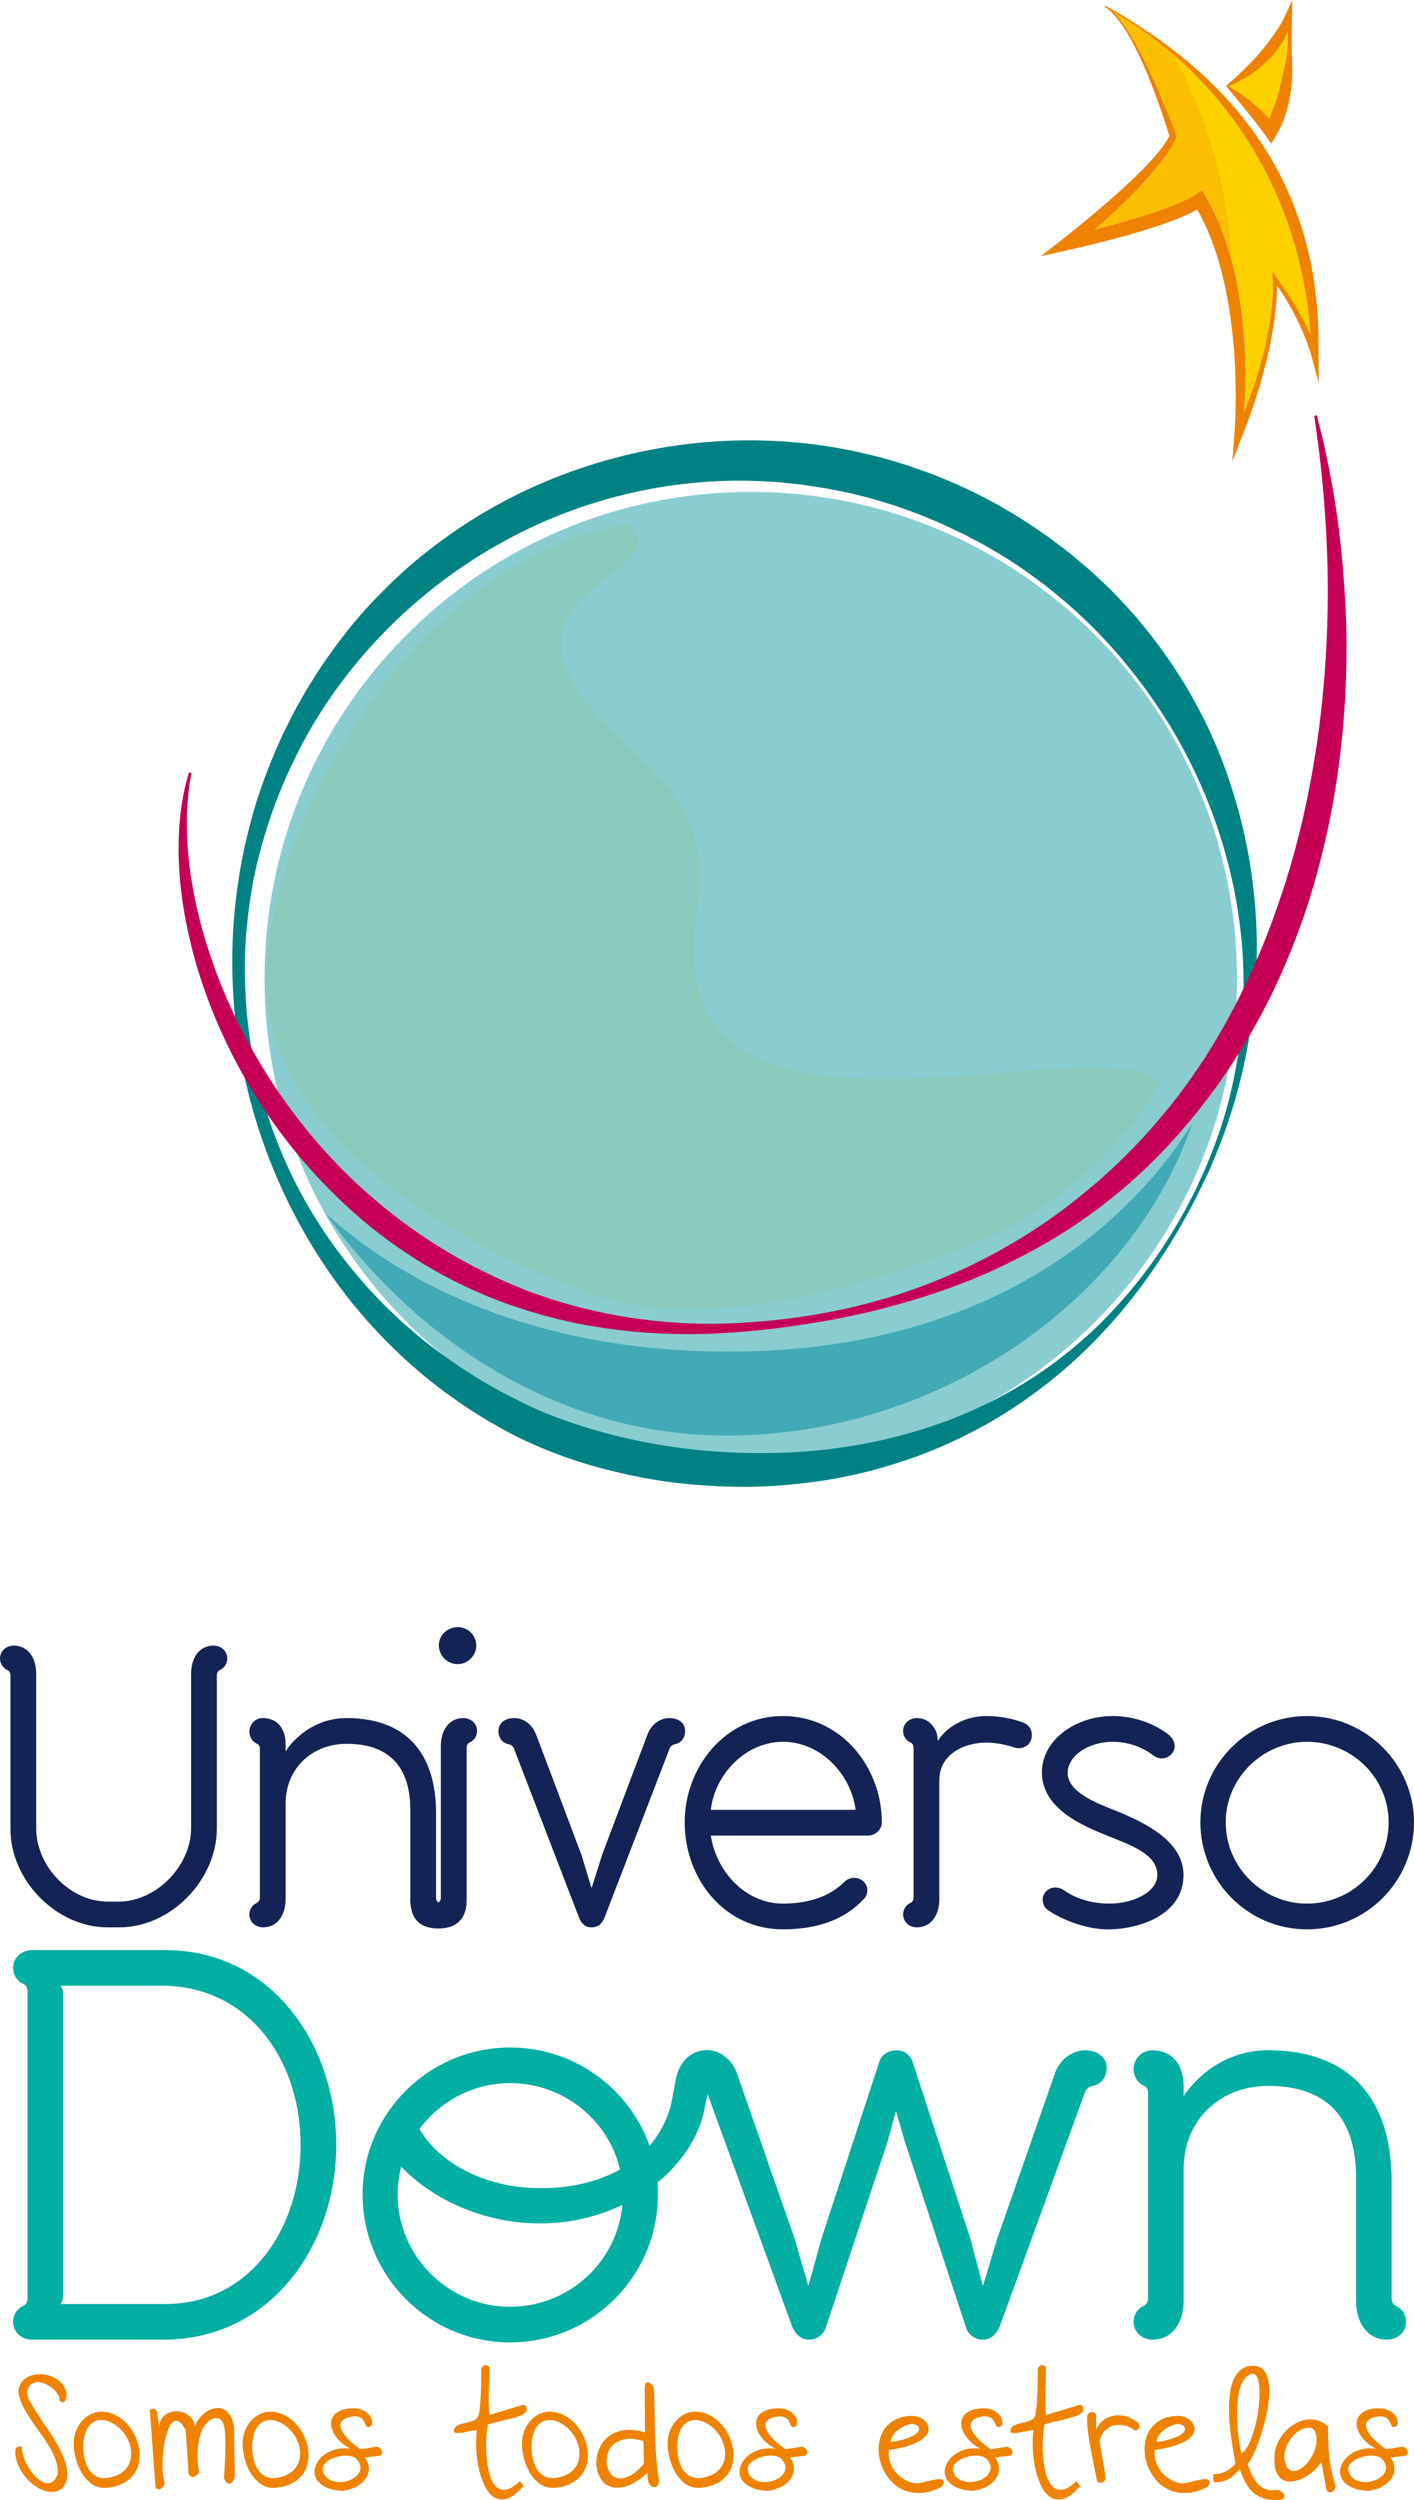 <?xml version="1.0" encoding="utf-8"?>
<!-- Generator: Adobe Illustrator 16.0.0, SVG Export Plug-In . SVG Version: 6.00 Build 0)  -->
<!DOCTYPE svg PUBLIC "-//W3C//DTD SVG 1.1//EN" "http://www.w3.org/Graphics/SVG/1.1/DTD/svg11.dtd">
<svg version="1.1" id="Layer_1" xmlns="http://www.w3.org/2000/svg" xmlns:xlink="http://www.w3.org/1999/xlink" x="0px" y="0px"
	 width="165.573px" height="292.609px" viewBox="0 0 165.573 292.609" enable-background="new 0 0 165.573 292.609"
	 xml:space="preserve">
<g>
	<defs>
		<rect id="SVGID_1_" width="165.573" height="292.609"/>
	</defs>
	<clipPath id="SVGID_2_">
		<use xlink:href="#SVGID_1_"  overflow="visible"/>
	</clipPath>
	<path clip-path="url(#SVGID_2_)" fill="#89CDD1" d="M144.849,114.511c0,31.445-25.49,56.937-56.936,56.937
		c-31.444,0-56.938-25.491-56.938-56.937c0-31.445,25.493-56.937,56.938-56.937C119.358,57.574,144.849,83.066,144.849,114.511"/>
	<g opacity="0.6" clip-path="url(#SVGID_2_)">
		<g>
			<defs>
				<rect id="SVGID_3_" x="38.203" y="131.484" width="101.416" height="36.53"/>
			</defs>
			<clipPath id="SVGID_4_">
				<use xlink:href="#SVGID_3_"  overflow="visible"/>
			</clipPath>
			<path clip-path="url(#SVGID_4_)" fill="#1292A3" d="M82.798,158.163c-27.432-0.735-41.148-13.104-44.595-16.04
				c9.984,14.016,25.949,25.026,44.472,25.837c25.328,1.108,49.475-14.729,56.944-36.476
				C137.157,135.264,122.523,159.227,82.798,158.163"/>
		</g>
	</g>
	<g opacity="0.5" clip-path="url(#SVGID_2_)">
		<g>
			<defs>
				<rect id="SVGID_5_" x="31.223" y="61.422" width="104.788" height="91.808"/>
			</defs>
			<clipPath id="SVGID_6_">
				<use xlink:href="#SVGID_5_"  overflow="visible"/>
			</clipPath>
			<path clip-path="url(#SVGID_6_)" fill="#8BC8A8" d="M70.425,151.79c16.156,5.333,43.902-5.599,49.498-9.132
				c11.288-7.129,14.637-14.163,16.088-15.787c-6.803-7.787-59.213,12.772-54.448-19.544c1.882-12.774-3.315-14.989-11.211-23.271
				c-14.36-15.062,9.874-16.917,3.188-22.634c-24.042,3.534-43.888,35.633-42.219,55.612C32.59,132.216,51.796,145.64,70.425,151.79
				"/>
		</g>
	</g>
	<path clip-path="url(#SVGID_2_)" fill="#008285" d="M146.993,106.342c-0.27-3.596-0.88-7.416-1.943-11.351
		c-1.078-3.926-2.547-8.003-4.676-11.979c-2.093-3.989-4.779-7.895-8.018-11.549c-0.811-0.912-1.668-1.8-2.539-2.682
		c-0.92-0.835-1.795-1.737-2.773-2.534c-0.48-0.407-0.965-0.817-1.449-1.227c-0.49-0.406-1.008-0.779-1.514-1.172
		c-1.006-0.8-2.078-1.515-3.15-2.25c-8.615-5.788-19.373-9.574-30.729-10.009c-11.331-0.473-23.156,2.312-33.381,8.309
		c-2.563,1.49-4.993,3.207-7.323,5.057c-2.32,1.864-4.461,3.95-6.49,6.131c-2.012,2.201-3.809,4.592-5.482,7.053
		c-0.805,1.252-1.614,2.5-2.334,3.829c-0.789,1.323-1.352,2.573-2.051,3.932c-1.246,2.697-2.346,5.454-3.217,8.281
		c-0.838,2.835-1.529,5.708-1.963,8.616c-0.92,5.805-0.996,11.698-0.301,17.447c1.401,11.504,5.957,22.385,12.748,31.207
		c0.415,0.562,0.85,1.102,1.305,1.626c0.449,0.527,0.885,1.066,1.346,1.583c0.947,1.006,1.857,2.045,2.859,2.982
		c1.942,1.945,4.039,3.695,6.199,5.314c1.102,0.78,2.176,1.576,3.342,2.285c0.571,0.357,1.151,0.748,1.711,1.069
		c0.561,0.319,1.121,0.635,1.68,0.951c2.362,1.321,4.776,2.341,7.21,3.231c2.433,0.881,4.898,1.538,7.342,2.077
		c2.445,0.537,4.884,0.929,7.297,1.146c2.412,0.227,4.792,0.321,7.128,0.303c2.336-0.031,4.623-0.222,6.85-0.494
		c4.459-0.539,8.646-1.631,12.482-2.996c3.832-1.396,7.301-3.129,10.372-5.024c3.062-1.919,5.737-3.981,8.041-6.058
		c2.298-2.087,4.241-4.166,5.888-6.127c3.275-3.946,5.375-7.386,6.752-9.745c0.678-1.187,1.184-2.111,1.5-2.738
		c0.324-0.624,0.492-0.948,0.492-0.948s0.161-0.33,0.469-0.966c0.295-0.642,0.799-1.566,1.305-2.837
		c1.092-2.507,2.521-6.282,3.646-11.285C146.714,119.807,147.544,113.55,146.993,106.342 M145.595,116.33
		c-0.082,3.029-0.336,5.822-0.824,8.302c-0.854,4.986-2.242,8.753-3.28,11.25c-0.483,1.269-0.968,2.192-1.25,2.833
		c-0.293,0.637-0.448,0.964-0.448,0.964s-0.166,0.32-0.494,0.944c-0.32,0.629-0.824,1.537-1.5,2.713
		c-1.379,2.331-3.539,5.714-6.947,9.455c-0.844,0.938-1.778,1.885-2.778,2.854c-1.032,0.938-2.116,1.912-3.313,2.842
		c-2.365,1.896-5.113,3.697-8.205,5.298c-6.182,3.202-13.801,5.451-22.25,6.099c-8.428,0.608-17.75-0.18-26.926-3.214
		c-2.279-0.756-4.576-1.65-6.724-2.771c-0.571-0.291-1.144-0.582-1.718-0.874c-0.574-0.292-1.08-0.605-1.627-0.91
		c-1.084-0.585-2.145-1.292-3.219-1.973c-2.107-1.43-4.209-2.938-6.16-4.676c-1.008-0.831-1.93-1.767-2.889-2.675
		c-0.468-0.467-0.912-0.956-1.371-1.436c-0.463-0.476-0.912-0.968-1.336-1.482c-3.508-4.021-6.541-8.622-8.804-13.672
		c-2.289-5.04-3.786-10.515-4.473-16.126c-0.332-2.809-0.432-5.651-0.361-8.495c0.099-2.844,0.457-5.681,0.959-8.487
		c0.543-2.804,1.347-5.551,2.281-8.244c0.965-2.686,2.148-5.286,3.459-7.813c5.392-10.055,13.769-18.26,23.441-23.591
		c9.675-5.367,20.695-7.738,31.13-7.081c0.654,0.025,1.305,0.071,1.951,0.151c0.646,0.067,1.291,0.135,1.936,0.202
		c1.279,0.213,2.561,0.355,3.816,0.626c2.528,0.449,4.975,1.15,7.365,1.918c1.182,0.429,2.373,0.815,3.512,1.319
		c0.57,0.244,1.153,0.465,1.715,0.722c0.559,0.264,1.115,0.527,1.672,0.788l0.781,0.364l0.848,0.444
		c0.563,0.297,1.123,0.593,1.684,0.887c1.038,0.621,2.049,1.175,3.051,1.838c4.028,2.601,7.623,5.624,10.737,8.9
		c3.11,3.282,5.745,6.807,7.955,10.402c4.386,7.219,6.899,14.771,7.952,21.651C145.481,110.018,145.687,113.3,145.595,116.33"/>
	<path clip-path="url(#SVGID_2_)" fill="#FBBE00" d="M145.319,10.996c0.514,0.358,1.01,0.741,1.486,1.149
		c0.48,0.402,0.936,0.832,1.377,1.28c0.143,0.145,0.279,0.295,0.418,0.443c0.06-0.131,0.123-0.259,0.176-0.393
		c0.211-0.5,0.408-1.006,0.582-1.529c0.354-1.041,0.598-2.126,0.863-3.219c0.258-1.096,0.486-2.218,0.539-3.354
		c0.023-0.527,0.014-1.055-0.02-1.581c-0.141,0.346-0.297,0.685-0.484,1.008c-0.477,0.851-1.109,1.595-1.783,2.276
		c-0.68,0.677-1.427,1.274-2.221,1.796c-0.76,0.483-1.557,0.909-2.406,1.207c0.23,0.13,0.459,0.264,0.686,0.404
		C144.799,10.649,145.073,10.807,145.319,10.996"/>
	<path clip-path="url(#SVGID_2_)" fill="#FBBE00" d="M153.409,38.532c-0.086-1.034-0.182-2.067-0.344-3.091
		c-0.119-1.029-0.346-2.042-0.529-3.059c-0.248-1.003-0.426-2.022-0.73-3.011c-0.262-0.999-0.585-1.979-0.9-2.959
		c-0.352-0.969-0.691-1.944-1.111-2.886c-0.381-0.958-0.832-1.887-1.279-2.814l-0.715-1.373l-0.762-1.349
		c-0.524-0.887-1.072-1.766-1.654-2.623c-0.281-0.434-0.58-0.856-0.889-1.273c-0.301-0.422-0.609-0.839-0.934-1.243
		c-0.635-0.821-1.305-1.616-2-2.388c-0.693-0.774-1.414-1.528-2.164-2.249c-0.742-0.732-1.521-1.428-2.313-2.11
		c-0.791-0.682-1.619-1.321-2.461-1.938c-1.38-1.03-2.839-1.942-4.324-2.813c0.263,0.247,0.501,0.516,0.723,0.795
		c0.461,0.57,0.867,1.179,1.25,1.797c0.762,1.245,1.439,2.535,2.068,3.848c1.27,2.623,2.391,5.309,3.396,8.053l0.051,0.14
		l-0.068,0.148c-0.641,1.421-1.572,2.608-2.52,3.758c-0.955,1.144-1.971,2.231-3.025,3.273c-1.051,1.047-2.129,2.061-3.236,3.041
		c-0.261,0.231-0.524,0.457-0.786,0.686c1.528-0.402,3.05-0.823,4.558-1.274c1.289-0.384,2.566-0.793,3.814-1.252
		c0.625-0.23,1.242-0.474,1.836-0.74c0.594-0.263,1.18-0.55,1.672-0.876l0.723-0.479l0.422,0.727
		c0.611,1.061,1.15,2.159,1.623,3.281c0.457,1.126,0.854,2.273,1.197,3.432c0.668,2.323,1.123,4.692,1.414,7.073
		c0.275,2.384,0.41,4.777,0.412,7.166c0.004,1.195-0.039,2.389-0.104,3.581c-0.016,0.252-0.036,0.504-0.054,0.757
		c0.234-0.595,0.475-1.19,0.688-1.793c0.26-0.746,0.539-1.486,0.768-2.243c0.252-0.75,0.461-1.514,0.66-2.277
		c0.109-0.381,0.191-0.767,0.283-1.151c0.092-0.386,0.184-0.77,0.258-1.158c0.164-0.774,0.299-1.551,0.42-2.332
		c0.109-0.782,0.215-1.565,0.266-2.351c0.051-0.784,0.078-1.583,0.029-2.346l-0.053-0.872l0.492,0.706l0.734,1.058
		c0.24,0.356,0.504,0.695,0.721,1.066l0.684,1.092c0.234,0.362,0.422,0.75,0.635,1.123c0.209,0.375,0.418,0.751,0.604,1.14
		c0.186,0.388,0.398,0.766,0.564,1.163c0.012,0.025,0.021,0.051,0.033,0.077C153.438,38.97,153.432,38.751,153.409,38.532"/>
	<g opacity="0.4" clip-path="url(#SVGID_2_)">
		<g>
			<defs>
				<rect id="SVGID_7_" x="137.315" y="6.314" width="16.137" height="41.974"/>
			</defs>
			<clipPath id="SVGID_8_">
				<use xlink:href="#SVGID_7_"  overflow="visible"/>
			</clipPath>
			<path clip-path="url(#SVGID_8_)" fill="#FFED00" d="M153.409,38.532c-0.086-1.034-0.182-2.067-0.344-3.091
				c-0.119-1.029-0.346-2.042-0.529-3.059c-0.248-1.003-0.426-2.022-0.73-3.011c-0.262-0.999-0.585-1.979-0.9-2.959
				c-0.352-0.969-0.691-1.944-1.111-2.886c-0.381-0.958-0.832-1.887-1.279-2.814l-0.715-1.373l-0.762-1.349
				c-0.524-0.887-1.072-1.766-1.654-2.623c-0.281-0.434-0.58-0.856-0.889-1.273c-0.301-0.422-0.609-0.839-0.934-1.243
				c-0.635-0.821-1.305-1.616-2-2.388c-0.693-0.774-1.414-1.528-2.164-2.249c-0.668-0.66-1.372-1.283-2.082-1.9
				c4.122,7.352,6.43,15.594,6.827,23.95c0.585,2.146,1.001,4.327,1.269,6.52c0.275,2.384,0.41,4.777,0.412,7.166
				c0.004,1.195-0.039,2.389-0.104,3.581c-0.016,0.252-0.036,0.504-0.054,0.757c0.234-0.595,0.475-1.19,0.688-1.793
				c0.26-0.746,0.539-1.486,0.768-2.243c0.252-0.75,0.461-1.514,0.66-2.277c0.109-0.381,0.191-0.767,0.283-1.151
				c0.092-0.386,0.184-0.77,0.258-1.158c0.164-0.774,0.299-1.551,0.42-2.332c0.109-0.782,0.215-1.565,0.266-2.351
				c0.051-0.784,0.078-1.583,0.029-2.346l-0.053-0.872l0.492,0.706l0.734,1.058c0.24,0.356,0.504,0.695,0.721,1.066l0.684,1.092
				c0.234,0.362,0.422,0.75,0.635,1.123c0.209,0.375,0.418,0.751,0.604,1.14c0.186,0.388,0.398,0.766,0.564,1.163
				c0.012,0.025,0.021,0.051,0.033,0.077C153.438,38.97,153.432,38.751,153.409,38.532"/>
		</g>
	</g>
	<path clip-path="url(#SVGID_2_)" fill="#EF8200" d="M154.37,38.478c-0.045-1.056-0.096-2.114-0.215-3.167
		c-0.078-1.059-0.262-2.105-0.404-3.157c-0.201-1.042-0.383-2.092-0.662-3.118c-0.137-0.514-0.25-1.034-0.406-1.542l-0.482-1.522
		c-0.357-1.002-0.699-2.012-1.135-2.984c-0.408-0.982-0.891-1.934-1.367-2.885l-0.77-1.398l-0.834-1.359
		c-0.576-0.892-1.166-1.777-1.82-2.615c-0.313-0.427-0.645-0.843-0.984-1.249c-0.331-0.413-0.672-0.82-1.027-1.212
		c-0.695-0.8-1.422-1.568-2.174-2.308c-0.748-0.748-1.52-1.469-2.318-2.155c-0.791-0.697-1.617-1.354-2.449-1.996
		c-0.842-0.632-1.68-1.263-2.551-1.852c-1.736-1.183-3.523-2.287-5.359-3.3l-0.076,0.133c0.299,0.191,0.584,0.407,0.834,0.664
		c0.26,0.247,0.494,0.521,0.715,0.805c0.445,0.566,0.842,1.172,1.213,1.792c0.73,1.248,1.352,2.557,1.939,3.88
		c0.576,1.328,1.09,2.683,1.584,4.044c0.469,1.306,0.911,2.625,1.313,3.947c-0.644,1.183-1.568,2.254-2.519,3.272
		c-0.992,1.056-2.057,2.052-3.129,3.037c-2.16,1.952-4.41,3.835-6.693,5.628l-2.713,2.127l3.361-0.757
		c2.672-0.602,5.313-1.257,7.939-2.035c1.313-0.394,2.617-0.814,3.914-1.293c1.042-0.395,2.074-0.803,3.095-1.379
		c0.428,0.766,0.83,1.549,1.187,2.358c0.451,1.061,0.848,2.149,1.193,3.257c0.336,1.109,0.629,2.236,0.873,3.375
		c0.242,1.142,0.439,2.293,0.611,3.449c0.332,2.317,0.531,4.658,0.598,7.006c0.074,2.344,0.066,4.712-0.117,7.038l-0.24,3.036
		l1.082-2.813l0.857-2.239c0.26-0.757,0.541-1.506,0.779-2.269c0.238-0.764,0.492-1.522,0.693-2.295
		c0.219-0.769,0.422-1.541,0.615-2.317c0.105-0.386,0.182-0.778,0.271-1.168c0.086-0.389,0.176-0.78,0.244-1.172
		c0.154-0.786,0.281-1.575,0.393-2.367c0.102-0.793,0.189-1.589,0.242-2.389c0.039-0.533,0.057-1.064,0.06-1.599l0.269,0.394
		c0.236,0.351,0.486,0.693,0.689,1.065l0.641,1.095c0.221,0.36,0.395,0.747,0.594,1.119c0.197,0.374,0.389,0.749,0.553,1.139
		c0.164,0.388,0.354,0.766,0.498,1.162c0.15,0.394,0.314,0.782,0.443,1.18c0.141,0.393,0.268,0.8,0.373,1.185l0.84,3.131
		l-0.037-3.238C154.384,40.591,154.429,39.533,154.37,38.478 M152.854,37.95c-0.186-0.389-0.395-0.765-0.604-1.14
		c-0.213-0.373-0.4-0.761-0.635-1.123l-0.684-1.092c-0.217-0.371-0.48-0.71-0.721-1.066l-0.734-1.058l-0.492-0.706l0.053,0.872
		c0.049,0.763,0.021,1.562-0.029,2.346c-0.05,0.786-0.156,1.569-0.266,2.351c-0.121,0.781-0.256,1.558-0.42,2.332
		c-0.074,0.388-0.166,0.772-0.258,1.158c-0.092,0.384-0.174,0.77-0.283,1.151c-0.198,0.763-0.408,1.527-0.66,2.277
		c-0.229,0.757-0.508,1.497-0.768,2.243c-0.214,0.603-0.454,1.198-0.688,1.793c0.018-0.253,0.038-0.505,0.054-0.757
		c0.064-1.192,0.107-2.386,0.104-3.581c-0.002-2.389-0.137-4.782-0.412-7.166c-0.291-2.381-0.746-4.75-1.414-7.073
		c-0.344-1.159-0.74-2.306-1.197-3.432c-0.473-1.122-1.012-2.22-1.623-3.281l-0.422-0.727l-0.723,0.479
		c-0.492,0.326-1.078,0.613-1.672,0.876c-0.594,0.266-1.211,0.511-1.836,0.74c-1.248,0.459-2.525,0.868-3.814,1.252
		c-1.508,0.451-3.03,0.872-4.558,1.274c0.262-0.229,0.525-0.455,0.786-0.686c1.107-0.98,2.186-1.994,3.236-3.041
		c1.055-1.042,2.07-2.129,3.025-3.273c0.947-1.15,1.879-2.337,2.52-3.758l0.068-0.148l-0.051-0.14
		c-1.006-2.744-2.127-5.43-3.396-8.053c-0.629-1.313-1.307-2.603-2.068-3.848c-0.383-0.618-0.789-1.227-1.25-1.797
		c-0.222-0.279-0.46-0.548-0.723-0.795c1.485,0.871,2.944,1.783,4.324,2.813c0.842,0.617,1.67,1.256,2.461,1.938
		c0.791,0.682,1.57,1.378,2.313,2.11c0.75,0.721,1.471,1.475,2.164,2.249c0.695,0.772,1.365,1.567,2,2.388
		c0.324,0.404,0.633,0.821,0.934,1.244c0.309,0.416,0.607,0.838,0.889,1.272c0.582,0.857,1.129,1.736,1.654,2.624l0.762,1.348
		l0.715,1.373c0.447,0.927,0.898,1.856,1.279,2.814c0.42,0.942,0.76,1.917,1.111,2.886c0.316,0.98,0.639,1.96,0.9,2.959
		c0.305,0.989,0.482,2.008,0.73,3.011c0.184,1.017,0.41,2.03,0.529,3.059c0.162,1.024,0.258,2.057,0.344,3.091
		c0.022,0.219,0.028,0.439,0.043,0.658c-0.012-0.026-0.022-0.052-0.033-0.077C153.253,38.716,153.04,38.338,152.854,37.95"/>
	<path clip-path="url(#SVGID_2_)" fill="#EF8200" d="M144.8,11.561c0.387,0.475,0.781,0.937,1.156,1.414
		c0.195,0.231,0.383,0.468,0.565,0.708c0.187,0.238,0.382,0.466,0.56,0.708l0.545,0.713c0.184,0.233,0.365,0.48,0.522,0.704
		l0.71,1.016l0.65-1.1c0.623-1.054,1.029-2.202,1.313-3.358c0.271-1.159,0.463-2.325,0.488-3.499
		c0.029-1.174-0.038-2.335-0.059-3.486c-0.008-0.577-0.012-1.151-0.008-1.728l0.043-1.748L151.333,0l-0.84,1.825
		c-0.373,0.812-0.859,1.549-1.359,2.268c-0.508,0.713-1.026,1.422-1.617,2.089c-1.164,1.344-2.484,2.583-3.879,3.817l-0.063,0.059
		l0.053,0.069C144.005,10.629,144.421,11.078,144.8,11.561 M146.253,8.873c0.793-0.522,1.541-1.12,2.221-1.797
		c0.675-0.681,1.307-1.425,1.783-2.276c0.188-0.322,0.344-0.662,0.484-1.008c0.033,0.527,0.043,1.055,0.02,1.581
		c-0.053,1.136-0.28,2.259-0.539,3.354c-0.266,1.094-0.51,2.178-0.863,3.22c-0.174,0.523-0.371,1.029-0.582,1.529
		c-0.053,0.134-0.116,0.262-0.176,0.393c-0.139-0.149-0.275-0.298-0.418-0.443c-0.441-0.449-0.896-0.879-1.377-1.28
		c-0.477-0.408-0.973-0.791-1.486-1.149c-0.246-0.189-0.521-0.347-0.787-0.513c-0.227-0.14-0.455-0.274-0.686-0.405
		C144.696,9.781,145.493,9.354,146.253,8.873"/>
	<path clip-path="url(#SVGID_2_)" fill="#03AEA3" d="M3.745,273.832c-1.172,0-2.213-0.848-2.213-2.084
		c0-0.781,0.455-1.564,1.236-1.891c0,0,0.455-0.193,0.455-0.846v-35.95c0-0.649-0.455-0.845-0.455-0.845
		c-0.781-0.326-1.236-1.109-1.236-1.889c0-1.236,1.041-2.084,2.213-2.084h15.631c12.308,0,19.994,10.94,19.994,22.794
		c0,11.853-7.686,22.664-19.994,22.794H3.745z M7.066,232.412c0.326,0.324,0.326,0.847,0.326,1.237v34.776
		c0,0.391,0,0.912-0.326,1.238h12.309c9.898,0,15.826-8.857,15.826-18.626c0-9.704-5.862-18.365-15.826-18.626H7.066z"/>
	<path clip-path="url(#SVGID_2_)" fill="#03AEA3" d="M42.458,256.833c0-9.442,7.748-17.193,17.257-17.193
		c9.573,0,17.323,7.751,17.323,17.193c0,9.572-7.75,17.322-17.323,17.322C50.207,274.156,42.458,266.406,42.458,256.833
		 M46.561,256.833c0,7.295,5.992,13.155,13.155,13.155c7.293,0,13.221-5.86,13.221-13.155c0-7.164-5.928-13.025-13.221-13.025
		C52.553,243.808,46.561,249.669,46.561,256.833"/>
	<path clip-path="url(#SVGID_2_)" fill="#03AEA3" d="M106.862,241.333l6.773,20.711l1.434,5.403h0.063l1.63-5.403l6.707-19.212
		c0.457-1.563,1.889-2.866,3.648-2.866c1.303,0,2.474,0.781,2.474,2.084c0,1.042-0.649,1.888-1.626,2.084
		c-0.391,0.064-0.783,0.326-0.914,0.716l-10.029,27.548c-0.457,0.912-1.041,1.434-1.953,1.434s-1.693-0.587-1.955-1.434
		l-7.164-21.752l-1.041-3.582l-0.977,3.582l-7.229,21.752c-0.262,0.847-1.043,1.434-1.955,1.434c-0.91,0-1.498-0.521-1.953-1.434
		L82.767,244.85c-0.131-0.39-0.521-0.651-0.912-0.716c-0.976-0.196-1.629-1.042-1.629-2.084c0-1.303,1.174-2.084,2.477-2.084
		c1.758,0,3.191,1.303,3.646,2.866l6.707,19.212l1.564,5.403h0.064l1.496-5.403l6.775-20.711c0.26-0.848,1.041-1.367,2.084-1.367
		C105.819,239.966,106.603,240.486,106.862,241.333"/>
	<path clip-path="url(#SVGID_2_)" fill="#03AEA3" d="M158.786,269.272v-14.457c0-6.188-2.736-10.682-10.289-10.682
		c-5.602,0-9.899,3.974-9.899,9.704v15.435c0,2.476-1.237,4.56-3.647,4.56c-1.172,0-2.215-0.847-2.215-2.084
		c0-0.782,0.457-1.564,1.239-1.89c0,0,0.454-0.194,0.454-0.848v-24.094c0-0.653-0.454-0.783-0.454-0.783
		c-0.782-0.326-1.239-1.172-1.239-1.954c0-1.236,0.977-2.214,2.148-2.214c2.281,0,3.714,1.564,3.714,4.234v1.172
		c0.325-0.587,3.584-5.406,9.899-5.406c9.572,0,14.457,5.665,14.457,15.37v13.675c0,0.653,0.457,0.848,0.457,0.848
		c0.781,0.325,1.236,1.107,1.236,1.89c0,1.237-1.043,2.084-2.215,2.084C160.024,273.832,158.786,271.748,158.786,269.272"/>
	<path clip-path="url(#SVGID_2_)" fill="#03AEA3" d="M83.772,240.106c-2.328-0.619-4.328,0.855-4.709,3.674l-0.148,0.781
		c0,0.004-0.004,0.004-0.004,0.008c-0.006,0.047-0.018,0.09-0.024,0.137l-0.285,1.503c-1.535,6.226-7.473,9.901-15.33,9.901
		c-6.651,0-12.427-3.188-14.524-7.643c-1.08,1.048-2.192,2.063-3.26,3.121c-0.033,0.031-0.069,0.051-0.1,0.081
		c3.371,4.767,10.121,8.564,17.884,8.564c9.203,0,16.936-5.645,18.92-12.201c0.006,0.005,0.01,0.007,0.014,0.01l0.033-0.15
		c0.152-0.523,0.275-1.052,0.352-1.586l0.307-1.4c0.166-0.629,0.801-0.71,0.801-0.71c0.84-0.114,1.479-0.753,1.68-1.509
		C85.694,241.492,84.903,240.404,83.772,240.106"/>
	<path clip-path="url(#SVGID_2_)" fill="#132355" d="M25.391,196.089v17.899c0,6.077-5.418,11.588-11.4,11.588h-1.414
		c-5.934,0-11.352-5.465-11.352-11.494v-17.993c0-0.472-0.332-0.613-0.332-0.613C0.33,195.24,0,194.676,0,194.11
		c0-0.894,0.754-1.507,1.602-1.507c1.742,0,2.637,1.507,2.637,3.299v18.087c0,4.476,4.004,8.574,8.338,8.574h1.414
		c4.38-0.048,8.384-4.24,8.384-8.574v-18.087c0-1.792,0.895-3.299,2.637-3.299c0.85,0,1.602,0.613,1.602,1.507
		c0,0.566-0.328,1.13-0.895,1.366C25.719,195.476,25.391,195.618,25.391,196.089"/>
	<path clip-path="url(#SVGID_2_)" fill="#132355" d="M48.045,222.28v-10.458c0-4.475-1.979-7.726-7.443-7.726
		c-4.051,0-7.161,2.873-7.161,7.02v11.164c0,1.79-0.896,3.298-2.638,3.298c-0.846,0-1.602-0.612-1.602-1.508
		c0-0.565,0.33-1.132,0.897-1.366c0,0,0.328-0.142,0.328-0.612v-17.429c0-0.473-0.328-0.566-0.328-0.566
		c-0.567-0.234-0.897-0.847-0.897-1.414c0-0.894,0.709-1.6,1.555-1.6c1.648,0,2.685,1.13,2.685,3.061v0.849
		c0.237-0.424,2.59-3.909,7.161-3.909c6.925,0,10.457,4.097,10.457,11.118v9.891c0,0.471,0.332,0.612,0.332,0.612
		c0.564,0.234,0.892,0.801,0.892,1.366c0,0.896-0.754,1.508-1.601,1.508C48.94,225.578,48.045,224.07,48.045,222.28"/>
	<path clip-path="url(#SVGID_2_)" fill="#132355" d="M51.998,225.578c-0.847,0-1.601-0.613-1.601-1.508
		c0-0.566,0.33-1.131,0.894-1.366c0,0,0.329-0.141,0.329-0.613v-17.712c0-1.79,0.896-3.297,2.638-3.297
		c0.85,0,1.602,0.613,1.602,1.507c0,0.567-0.328,1.131-0.895,1.366c0,0-0.328,0.142-0.328,0.613v17.712
		C54.637,224.07,53.741,225.578,51.998,225.578 M53.6,194.77c-1.225,0-2.213-0.989-2.213-2.215c0-1.178,1.035-2.118,2.213-2.118
		c1.176,0,2.166,0.94,2.166,2.166C55.766,193.781,54.775,194.77,53.6,194.77"/>
	<path clip-path="url(#SVGID_2_)" fill="#132355" d="M67.788,224.4l-7.584-19.69c-0.094-0.331-0.377-0.519-0.661-0.566
		c-0.752-0.141-1.178-0.801-1.178-1.508c0-1.084,0.897-1.553,1.839-1.553c1.225,0,2.166,0.847,2.592,1.977l5.273,13.992l1.18,3.863
		h0.047l1.222-3.863l5.278-13.992c0.424-1.13,1.367-1.977,2.59-1.977c0.943,0,1.838,0.469,1.838,1.553
		c0,0.707-0.424,1.367-1.178,1.508c-0.281,0.048-0.565,0.235-0.66,0.566l-7.584,19.69c-0.284,0.706-0.705,1.178-1.553,1.178
		C68.495,225.578,68.069,225.106,67.788,224.4"/>
	<path clip-path="url(#SVGID_2_)" fill="#132355" d="M83.237,214.837c0.613,4.144,4.004,7.961,8.435,7.961
		c3.294,0,5.651-0.989,7.204-2.543c0.33-0.332,0.755-0.471,1.18-0.471c0.752,0,1.506,0.61,1.506,1.41
		c0,0.426-0.143,0.803-0.424,1.084c-2.119,2.263-5.184,3.534-9.466,3.534c-6.786,0-11.498-5.842-11.498-12.53
		c0-6.406,4.711-12.437,11.498-12.437c6.827,0,11.586,5.983,11.586,12.437c0,0.894-0.802,1.555-1.603,1.555H83.237z
		 M100.194,211.822c-0.563-4.191-4.096-7.961-8.522-7.961c-4.337,0-7.962,3.77-8.435,7.961H100.194z"/>
	<path clip-path="url(#SVGID_2_)" fill="#132355" d="M109.661,202.778c0.047,0.142,0.141,0.564,0.141,0.989
		c1.178-1.838,3.393-2.921,5.701-2.921c1.412,0,2.873,0.236,4.287,0.753c0.611,0.236,1.035,0.707,1.035,1.507
		c0,1.132-1.082,1.743-2.072,1.414c-0.989-0.33-2.166-0.565-3.25-0.565c-2.686,0-5.512,1.414-5.512,4.383v13.942
		c0,1.79-0.894,3.298-2.639,3.298c-0.848,0-1.602-0.613-1.602-1.508c0-0.565,0.33-1.132,0.895-1.366c0,0,0.33-0.142,0.33-0.613
		v-17.522c0-0.472-0.33-0.613-0.33-0.613c-0.564-0.235-0.895-0.799-0.895-1.365c0-0.895,0.754-1.507,1.602-1.507
		C108.483,201.083,109.284,201.789,109.661,202.778"/>
	<path clip-path="url(#SVGID_2_)" fill="#132355" d="M129.728,225.814c-2.311,0-5.043-0.942-6.971-2.217
		c-0.473-0.329-0.662-0.8-0.662-1.27c0-1.084,1.273-1.933,2.59-1.036c1.367,0.988,3.252,1.506,5.23,1.506
		c2.92,0,5.605-1.414,5.605-3.343c0-2.403-2.967-3.44-5.652-4.523c-3.109-1.225-7.867-3.251-7.867-7.489
		c0-3.77,3.91-6.596,8.293-6.596c2.541,0,4.945,0.896,6.641,2.261c0.424,0.378,0.611,0.848,0.611,1.271
		c0,1.083-1.365,1.932-2.496,1.083c-1.318-1.035-3.061-1.6-4.756-1.6c-2.828,0-5.277,1.646-5.277,3.626
		c0,2.263,3.344,3.533,5.606,4.43c3.485,1.412,7.96,3.58,7.96,7.537C138.583,224.117,133.401,225.814,129.728,225.814"/>
	<path clip-path="url(#SVGID_2_)" fill="#132355" d="M140.56,213.283c0-6.83,5.605-12.437,12.482-12.437
		c6.924,0,12.531,5.606,12.531,12.437c0,6.924-5.607,12.53-12.531,12.53C146.165,225.813,140.56,220.207,140.56,213.283
		 M143.526,213.283c0,5.274,4.334,9.516,9.516,9.516c5.275,0,9.563-4.241,9.563-9.516c0-5.183-4.287-9.422-9.563-9.422
		C147.86,203.861,143.526,208.1,143.526,213.283"/>
	<path clip-path="url(#SVGID_2_)" fill="#132355" d="M54.609,222.792c0,0,0.119,2.917-3.273,2.917c-3.305,0-3.239-2.585-3.291-3.431
		l3.283,1.143L54.609,222.792z"/>
	<path clip-path="url(#SVGID_2_)" fill="#EF8200" d="M1.794,286.982c0-0.286,0.066-0.472,0.198-0.554
		c0.132-0.083,0.324-0.112,0.578-0.091c-0.033,0.308,0.019,0.674,0.157,1.098c0.137,0.424,0.324,0.842,0.561,1.255
		c0.236,0.412,0.512,0.786,0.825,1.121c0.314,0.337,0.63,0.572,0.95,0.711c0.318,0.138,0.627,0.147,0.923,0.032
		c0.297-0.114,0.55-0.427,0.759-0.933c0.056-0.55-0.011-1.094-0.197-1.634c-0.188-0.538-0.441-1.075-0.76-1.609
		c-0.319-0.533-0.674-1.067-1.064-1.601c-0.391-0.533-0.762-1.064-1.115-1.593c-0.351-0.527-0.663-1.057-0.931-1.584
		c-0.271-0.528-0.444-1.062-0.521-1.601c0.011-0.518,0.155-0.936,0.43-1.254c0.274-0.32,0.613-0.551,1.015-0.694
		c0.401-0.143,0.838-0.198,1.311-0.165c0.474,0.033,0.916,0.146,1.329,0.339c0.412,0.192,0.765,0.459,1.056,0.801
		c0.292,0.341,0.46,0.754,0.504,1.237c-0.023,0.418-0.118,0.698-0.289,0.843c-0.171,0.143-0.361,0.064-0.57-0.231
		c0.055-0.144,0.017-0.331-0.115-0.561c-0.132-0.232-0.319-0.457-0.561-0.678c-0.243-0.22-0.523-0.41-0.842-0.569
		c-0.319-0.159-0.63-0.247-0.932-0.265c-0.303-0.016-0.575,0.064-0.817,0.24c-0.242,0.176-0.418,0.495-0.528,0.957
		c0.033,0.33,0.178,0.726,0.437,1.188c0.259,0.462,0.566,0.965,0.924,1.51c0.357,0.545,0.74,1.113,1.147,1.708
		c0.408,0.595,0.779,1.193,1.115,1.799c0.335,0.604,0.607,1.202,0.816,1.791s0.303,1.141,0.281,1.658
		c0,0.561-0.152,1.035-0.454,1.42c-0.303,0.385-0.751,0.577-1.346,0.577c-0.527,0-1.047-0.146-1.559-0.438
		c-0.511-0.292-0.968-0.663-1.369-1.114c-0.403-0.45-0.727-0.951-0.974-1.502C1.918,288.048,1.794,287.509,1.794,286.982"/>
	<path clip-path="url(#SVGID_2_)" fill="#EF8200" d="M8.631,286.007c0-0.484,0.08-0.951,0.239-1.402
		c0.159-0.451,0.385-0.85,0.677-1.197c0.291-0.346,0.64-0.624,1.047-0.833c0.408-0.209,0.864-0.313,1.371-0.313
		c0.56,0.021,1.085,0.16,1.576,0.413c0.489,0.253,0.924,0.58,1.303,0.981c0.38,0.402,0.694,0.858,0.941,1.369
		c0.248,0.512,0.415,1.038,0.504,1.577c0.088,0.539,0.082,1.07-0.017,1.592c-0.099,0.523-0.306,0.996-0.619,1.42
		c-0.313,0.423-0.748,0.778-1.304,1.064c-0.555,0.286-1.246,0.456-2.071,0.511c-0.616,0-1.152-0.172-1.609-0.519
		c-0.456-0.348-0.836-0.778-1.139-1.297c-0.303-0.517-0.528-1.077-0.677-1.683C8.706,287.086,8.631,286.525,8.631,286.007
		 M9.736,286.189c0,0.396,0.036,0.82,0.107,1.271c0.072,0.45,0.202,0.868,0.388,1.254c0.188,0.385,0.448,0.704,0.784,0.957
		c0.336,0.253,0.768,0.38,1.296,0.38c0.836-0.088,1.49-0.312,1.964-0.669c0.473-0.357,0.789-0.78,0.949-1.271
		c0.159-0.49,0.187-1.012,0.082-1.567c-0.104-0.557-0.313-1.07-0.627-1.543c-0.313-0.474-0.71-0.875-1.188-1.205
		c-0.479-0.33-1.01-0.518-1.593-0.562c-0.363,0.011-0.671,0.088-0.924,0.231c-0.253,0.143-0.467,0.344-0.643,0.602
		c-0.177,0.259-0.312,0.567-0.405,0.925C9.833,285.35,9.77,285.749,9.736,286.189"/>
	<path clip-path="url(#SVGID_2_)" fill="#EF8200" d="M17.547,282.08c0.043-0.077,0.109-0.126,0.197-0.148
		c0.088-0.021,0.174-0.021,0.256,0c0.083,0.022,0.16,0.065,0.232,0.132c0.071,0.065,0.124,0.138,0.156,0.215l0.281,1.882
		c-0.022-0.408,0.055-0.751,0.231-1.032c0.175-0.28,0.407-0.498,0.693-0.651c0.286-0.154,0.602-0.239,0.949-0.257
		c0.347-0.016,0.677,0.036,0.99,0.157c0.314,0.121,0.591,0.314,0.833,0.578c0.243,0.264,0.397,0.605,0.463,1.023
		c0.11-0.342,0.285-0.663,0.528-0.966c0.242-0.303,0.517-0.554,0.825-0.751c0.308-0.198,0.633-0.33,0.973-0.396
		c0.341-0.067,0.664-0.036,0.966,0.09c0.303,0.127,0.57,0.361,0.801,0.702c0.23,0.341,0.39,0.819,0.479,1.436l0.098,5.528
		c0,0.22-0.044,0.424-0.132,0.611c-0.088,0.187-0.198,0.321-0.33,0.403c-0.132,0.083-0.272,0.083-0.421,0
		c-0.148-0.082-0.278-0.288-0.387-0.618c0.077-1.067,0.126-1.98,0.148-2.739c0.022-0.76,0.025-1.397,0.008-1.915
		c-0.016-0.518-0.055-0.931-0.115-1.238c-0.061-0.307-0.141-0.541-0.24-0.701c-0.098-0.159-0.211-0.266-0.337-0.321
		c-0.127-0.056-0.268-0.082-0.421-0.082c-0.364,0.044-0.675,0.187-0.933,0.429c-0.259,0.242-0.474,0.545-0.644,0.907
		c-0.17,0.363-0.299,0.768-0.387,1.214c-0.089,0.444-0.147,0.896-0.174,1.353s-0.023,0.899,0.017,1.328
		c0.038,0.43,0.101,0.804,0.189,1.122c-0.109,0.133-0.223,0.246-0.338,0.339c-0.115,0.094-0.231,0.154-0.347,0.182
		c-0.115,0.027-0.222,0.009-0.321-0.058c-0.099-0.065-0.187-0.192-0.265-0.38c0-0.121-0.007-0.313-0.024-0.578
		c-0.017-0.263-0.036-0.563-0.058-0.898s-0.046-0.69-0.074-1.065c-0.028-0.373-0.053-0.728-0.074-1.063
		c-0.022-0.336-0.045-0.636-0.066-0.899c-0.023-0.265-0.039-0.457-0.05-0.578c-0.264-0.484-0.512-0.797-0.742-0.94
		c-0.232-0.144-0.447-0.154-0.644-0.033c-0.198,0.121-0.375,0.345-0.528,0.669c-0.155,0.324-0.286,0.709-0.397,1.154
		c-0.109,0.445-0.198,0.925-0.263,1.437c-0.067,0.511-0.105,1.012-0.116,1.502c-0.011,0.489,0.002,0.94,0.041,1.353
		c0.038,0.413,0.108,0.746,0.206,0.999c0,0.153-0.041,0.3-0.124,0.438c-0.082,0.137-0.178,0.239-0.288,0.305
		c-0.11,0.066-0.228,0.088-0.355,0.066c-0.126-0.022-0.229-0.11-0.305-0.265L17.547,282.08z"/>
	<path clip-path="url(#SVGID_2_)" fill="#EF8200" d="M28.411,286.007c0-0.484,0.08-0.951,0.239-1.402
		c0.159-0.451,0.385-0.85,0.677-1.197c0.291-0.346,0.64-0.624,1.047-0.833c0.408-0.209,0.864-0.313,1.371-0.313
		c0.56,0.021,1.085,0.16,1.576,0.413c0.489,0.253,0.924,0.58,1.303,0.981c0.38,0.402,0.694,0.858,0.941,1.369
		c0.248,0.512,0.415,1.038,0.504,1.577c0.088,0.539,0.082,1.07-0.017,1.592c-0.099,0.523-0.306,0.996-0.619,1.42
		c-0.313,0.423-0.748,0.778-1.304,1.064c-0.555,0.286-1.246,0.456-2.071,0.511c-0.616,0-1.152-0.172-1.609-0.519
		c-0.456-0.348-0.836-0.778-1.139-1.297c-0.303-0.517-0.528-1.077-0.677-1.683C28.485,287.086,28.411,286.525,28.411,286.007
		 M29.516,286.189c0,0.396,0.036,0.82,0.107,1.271c0.072,0.45,0.202,0.868,0.388,1.254c0.188,0.385,0.448,0.704,0.784,0.957
		c0.336,0.253,0.768,0.38,1.296,0.38c0.836-0.088,1.49-0.312,1.964-0.669c0.473-0.357,0.789-0.78,0.949-1.271
		c0.159-0.49,0.187-1.012,0.082-1.567c-0.104-0.557-0.313-1.07-0.627-1.543c-0.313-0.474-0.71-0.875-1.188-1.205
		c-0.479-0.33-1.01-0.518-1.593-0.562c-0.363,0.011-0.671,0.088-0.924,0.231c-0.253,0.143-0.467,0.344-0.643,0.602
		c-0.177,0.259-0.312,0.567-0.405,0.925C29.613,285.35,29.549,285.749,29.516,286.189"/>
	<path clip-path="url(#SVGID_2_)" fill="#EF8200" d="M40.165,291.537c-0.914-0.044-1.628-0.212-2.146-0.504
		c-0.517-0.291-0.863-0.635-1.039-1.031c-0.177-0.396-0.198-0.814-0.066-1.254c0.131-0.44,0.381-0.836,0.751-1.188
		c0.368-0.352,0.841-0.625,1.419-0.817s1.224-0.239,1.939-0.141c-0.495-0.264-0.913-0.568-1.254-0.916
		c-0.342-0.347-0.598-0.7-0.768-1.063s-0.248-0.715-0.231-1.056c0.017-0.342,0.133-0.642,0.347-0.9
		c0.215-0.258,0.531-0.462,0.949-0.611c0.418-0.147,0.946-0.206,1.584-0.173c0.198,0,0.41,0.041,0.636,0.124
		c0.225,0.082,0.434,0.195,0.627,0.338c0.192,0.144,0.349,0.309,0.47,0.495c0.121,0.188,0.182,0.386,0.182,0.595
		c0.044,0.121,0.041,0.231-0.009,0.33c-0.049,0.099-0.115,0.177-0.198,0.231c-0.082,0.055-0.173,0.077-0.272,0.065
		c-0.099-0.011-0.176-0.065-0.231-0.165c-0.066-0.143-0.13-0.28-0.189-0.412c-0.061-0.133-0.138-0.248-0.232-0.348
		c-0.094-0.099-0.218-0.178-0.371-0.238c-0.154-0.061-0.363-0.092-0.627-0.092c-0.54,0.066-0.931,0.186-1.172,0.355
		c-0.242,0.171-0.377,0.369-0.404,0.594c-0.028,0.227,0.03,0.471,0.173,0.735c0.142,0.264,0.333,0.527,0.569,0.792
		c0.236,0.264,0.501,0.517,0.792,0.759c0.292,0.242,0.569,0.451,0.834,0.627l1.849-0.297c0.208,0.021,0.365,0.086,0.469,0.189
		c0.105,0.105,0.171,0.218,0.199,0.339c0.027,0.121,0.01,0.236-0.05,0.347c-0.061,0.11-0.152,0.171-0.273,0.181l-1.682,0.199
		c0.241,0.319,0.387,0.679,0.437,1.081c0.049,0.401-0.022,0.789-0.215,1.163c-0.192,0.374-0.514,0.713-0.965,1.015
		C41.544,291.187,40.935,291.405,40.165,291.537 M37.771,288.961c0.065,0.484,0.256,0.848,0.569,1.089
		c0.314,0.243,0.674,0.39,1.081,0.438c0.408,0.049,0.82,0.014,1.238-0.108c0.418-0.12,0.764-0.302,1.04-0.544
		c0.275-0.242,0.442-0.531,0.503-0.867c0.06-0.335-0.069-0.694-0.388-1.081c-0.132-0.176-0.321-0.302-0.569-0.379
		c-0.247-0.077-0.52-0.112-0.817-0.107c-0.297,0.006-0.599,0.05-0.908,0.133c-0.308,0.082-0.591,0.191-0.85,0.33
		c-0.258,0.138-0.47,0.3-0.635,0.486C37.871,288.539,37.783,288.742,37.771,288.961"/>
	<path clip-path="url(#SVGID_2_)" fill="#EF8200" d="M55.851,284.44c-0.187,0-0.369,0.017-0.545,0.05
		c-0.176,0.033-0.351,0.068-0.528,0.106c-0.176,0.039-0.349,0.074-0.52,0.107c-0.171,0.033-0.349,0.05-0.536,0.05
		c-0.022,0-0.063,0.002-0.124,0.008c-0.06,0.006-0.124,0.003-0.189-0.008c-0.067-0.011-0.127-0.03-0.182-0.058
		c-0.056-0.027-0.083-0.074-0.083-0.141c0-0.198,0.061-0.357,0.182-0.479s0.275-0.22,0.462-0.297s0.396-0.138,0.627-0.182
		s0.452-0.096,0.661-0.156c0.209-0.062,0.395-0.136,0.56-0.224s0.281-0.215,0.347-0.38c0.066-0.153,0.118-0.377,0.157-0.668
		c0.038-0.292,0.071-0.616,0.099-0.974c0.027-0.357,0.049-0.731,0.066-1.122s0.027-0.771,0.032-1.14
		c0.006-0.367,0.009-0.706,0.009-1.015c0-0.308,0.005-0.555,0.017-0.742c0.132-0.209,0.269-0.328,0.412-0.354
		c0.143-0.028,0.319,0.029,0.528,0.173c0,0.935-0.019,1.862-0.057,2.781c-0.04,0.919-0.02,1.879,0.057,2.88l3.763-1.14
		c0.154-0.044,0.272-0.055,0.355-0.032c0.082,0.021,0.14,0.063,0.173,0.124c0.033,0.06,0.052,0.129,0.058,0.206
		c0.006,0.076,0.009,0.153,0.009,0.23c0,0.165-0.086,0.31-0.256,0.429c-0.171,0.121-0.391,0.231-0.66,0.33
		c-0.27,0.1-0.573,0.19-0.909,0.273c-0.336,0.082-0.671,0.162-1.006,0.239c-0.335,0.076-0.655,0.153-0.958,0.23
		c-0.302,0.077-0.552,0.16-0.75,0.247c-0.099,0.54-0.163,1.159-0.19,1.857s-0.009,1.395,0.058,2.088
		c0.066,0.692,0.184,1.334,0.354,1.923c0.171,0.588,0.413,1.039,0.727,1.353c0.313,0.314,0.701,0.44,1.163,0.381
		c0.463-0.062,1.013-0.395,1.65-0.999c0.011,0.011,0.061,0.076,0.149,0.197c0.089,0.121,0.165,0.24,0.231,0.355
		s0.108,0.194,0.124,0.239c0.017,0.044-0.041,0-0.174-0.133c-0.671,0.771-1.284,1.235-1.84,1.396
		c-0.555,0.159-1.047,0.112-1.476-0.141c-0.43-0.254-0.796-0.677-1.098-1.271c-0.303-0.595-0.539-1.263-0.71-2.005
		c-0.171-0.743-0.278-1.52-0.322-2.327C55.724,285.901,55.751,285.144,55.851,284.44"/>
	<path clip-path="url(#SVGID_2_)" fill="#EF8200" d="M61.119,286.007c0-0.484,0.08-0.951,0.239-1.402
		c0.159-0.451,0.385-0.85,0.677-1.197c0.291-0.346,0.64-0.624,1.047-0.833c0.408-0.209,0.864-0.313,1.371-0.313
		c0.56,0.021,1.085,0.16,1.576,0.413c0.489,0.253,0.924,0.58,1.303,0.981c0.38,0.402,0.694,0.858,0.941,1.369
		c0.248,0.512,0.415,1.038,0.504,1.577c0.088,0.539,0.082,1.07-0.017,1.592c-0.099,0.523-0.306,0.996-0.619,1.42
		c-0.313,0.423-0.748,0.778-1.304,1.064c-0.555,0.286-1.246,0.456-2.071,0.511c-0.616,0-1.152-0.172-1.609-0.519
		c-0.456-0.348-0.836-0.778-1.139-1.297c-0.303-0.517-0.528-1.077-0.677-1.683C61.193,287.086,61.119,286.525,61.119,286.007
		 M62.224,286.189c0,0.396,0.036,0.82,0.107,1.271c0.072,0.45,0.202,0.868,0.388,1.254c0.188,0.385,0.448,0.704,0.784,0.957
		c0.336,0.253,0.768,0.38,1.296,0.38c0.836-0.088,1.49-0.312,1.964-0.669c0.473-0.357,0.789-0.78,0.949-1.271
		c0.159-0.49,0.187-1.012,0.082-1.567c-0.104-0.557-0.313-1.07-0.627-1.543c-0.313-0.474-0.71-0.875-1.188-1.205
		c-0.479-0.33-1.01-0.518-1.593-0.562c-0.363,0.011-0.671,0.088-0.924,0.231c-0.253,0.143-0.467,0.344-0.643,0.602
		c-0.177,0.259-0.312,0.567-0.405,0.925C62.321,285.35,62.257,285.749,62.224,286.189"/>
	<path clip-path="url(#SVGID_2_)" fill="#EF8200" d="M75.86,289.39c-0.913,0.815-1.731,1.337-2.45,1.568
		c-0.721,0.231-1.337,0.267-1.849,0.107c-0.512-0.159-0.913-0.471-1.205-0.933s-0.462-0.979-0.512-1.551
		c-0.049-0.572,0.027-1.153,0.232-1.742c0.203-0.588,0.536-1.094,0.998-1.518c0.461-0.423,1.061-0.71,1.798-0.858
		c0.738-0.148,1.623-0.074,2.658,0.223l-0.034-5.298c0.011-0.274,0.075-0.445,0.191-0.512c0.115-0.065,0.241-0.063,0.379,0.009
		c0.137,0.072,0.261,0.188,0.372,0.347c0.109,0.159,0.159,0.321,0.148,0.486c0.033,0.792,0.055,1.654,0.066,2.583
		c0.01,0.931,0.03,1.865,0.058,2.806c0.028,0.94,0.076,1.865,0.149,2.772c0.071,0.908,0.178,1.73,0.321,2.468
		c0,0.154-0.044,0.316-0.132,0.487c-0.088,0.17-0.236,0.255-0.445,0.255c-0.198,0-0.353-0.067-0.463-0.206
		c-0.109-0.137-0.187-0.3-0.23-0.486c-0.044-0.188-0.07-0.374-0.075-0.562C75.829,289.65,75.837,289.501,75.86,289.39
		 M75.348,285.71c-0.825-0.253-1.523-0.33-2.096-0.231c-0.572,0.1-1.031,0.298-1.378,0.595c-0.346,0.297-0.583,0.66-0.71,1.089
		c-0.126,0.429-0.162,0.845-0.107,1.246c0.056,0.401,0.195,0.76,0.421,1.073c0.225,0.313,0.528,0.503,0.908,0.568
		c0.379,0.066,0.822-0.021,1.328-0.264c0.506-0.242,1.068-0.72,1.684-1.436c0-0.033-0.003-0.182-0.008-0.445
		c-0.006-0.265-0.012-0.556-0.017-0.875c-0.005-0.319-0.011-0.611-0.016-0.874C75.351,285.892,75.348,285.744,75.348,285.71"/>
	<path clip-path="url(#SVGID_2_)" fill="#EF8200" d="M78.175,286.007c0-0.484,0.08-0.951,0.239-1.402
		c0.159-0.451,0.385-0.85,0.677-1.197c0.291-0.346,0.64-0.624,1.047-0.833c0.408-0.209,0.864-0.313,1.371-0.313
		c0.56,0.021,1.085,0.16,1.576,0.413c0.489,0.253,0.925,0.58,1.304,0.981c0.38,0.402,0.693,0.858,0.94,1.369
		c0.248,0.512,0.415,1.038,0.504,1.577c0.088,0.539,0.082,1.07-0.017,1.592c-0.099,0.523-0.306,0.996-0.619,1.42
		c-0.313,0.423-0.748,0.778-1.304,1.064s-1.246,0.456-2.071,0.511c-0.616,0-1.152-0.172-1.609-0.519
		c-0.456-0.348-0.836-0.778-1.139-1.297c-0.303-0.517-0.528-1.077-0.677-1.683C78.25,287.086,78.175,286.525,78.175,286.007
		 M79.28,286.189c0,0.396,0.036,0.82,0.107,1.271c0.072,0.45,0.202,0.868,0.388,1.254c0.188,0.385,0.448,0.704,0.784,0.957
		c0.336,0.253,0.768,0.38,1.296,0.38c0.836-0.088,1.49-0.312,1.964-0.669c0.473-0.357,0.789-0.78,0.949-1.271
		c0.159-0.49,0.187-1.012,0.082-1.567c-0.104-0.557-0.313-1.07-0.627-1.543c-0.313-0.474-0.71-0.875-1.188-1.205
		s-1.01-0.518-1.593-0.562c-0.363,0.011-0.671,0.088-0.924,0.231c-0.253,0.143-0.467,0.344-0.643,0.602
		c-0.177,0.259-0.312,0.567-0.405,0.925C79.377,285.35,79.313,285.749,79.28,286.189"/>
	<path clip-path="url(#SVGID_2_)" fill="#EF8200" d="M89.93,291.537c-0.914-0.044-1.629-0.212-2.146-0.504
		c-0.517-0.291-0.863-0.635-1.039-1.031c-0.177-0.396-0.198-0.814-0.066-1.254c0.132-0.44,0.382-0.836,0.752-1.188
		c0.367-0.352,0.841-0.625,1.419-0.817c0.577-0.192,1.224-0.239,1.938-0.141c-0.495-0.264-0.913-0.568-1.254-0.916
		c-0.342-0.347-0.598-0.7-0.768-1.063c-0.171-0.363-0.248-0.715-0.231-1.056c0.017-0.342,0.133-0.642,0.347-0.9
		c0.216-0.258,0.531-0.462,0.949-0.611c0.418-0.147,0.946-0.206,1.584-0.173c0.198,0,0.41,0.041,0.636,0.124
		c0.226,0.082,0.435,0.195,0.627,0.338c0.192,0.144,0.35,0.309,0.471,0.495c0.121,0.188,0.182,0.386,0.182,0.595
		c0.044,0.121,0.041,0.231-0.009,0.33c-0.049,0.099-0.115,0.177-0.198,0.231c-0.082,0.055-0.173,0.077-0.271,0.065
		c-0.1-0.011-0.177-0.065-0.231-0.165c-0.066-0.143-0.13-0.28-0.188-0.412c-0.062-0.133-0.139-0.248-0.232-0.348
		c-0.094-0.099-0.218-0.178-0.371-0.238c-0.154-0.061-0.363-0.092-0.627-0.092c-0.54,0.066-0.931,0.186-1.172,0.355
		c-0.242,0.171-0.377,0.369-0.404,0.594c-0.027,0.227,0.03,0.471,0.173,0.735c0.143,0.264,0.333,0.527,0.569,0.792
		c0.236,0.264,0.501,0.517,0.792,0.759c0.292,0.242,0.569,0.451,0.834,0.627l1.849-0.297c0.208,0.021,0.365,0.086,0.47,0.189
		c0.104,0.105,0.171,0.218,0.198,0.339s0.011,0.236-0.05,0.347s-0.151,0.171-0.272,0.181l-1.683,0.199
		c0.241,0.319,0.388,0.679,0.438,1.081c0.049,0.401-0.022,0.789-0.215,1.163s-0.515,0.713-0.966,1.015
		C91.31,291.187,90.699,291.405,89.93,291.537 M87.536,288.961c0.065,0.484,0.256,0.848,0.569,1.089
		c0.313,0.243,0.674,0.39,1.081,0.438s0.819,0.014,1.237-0.108c0.418-0.12,0.765-0.302,1.04-0.544s0.442-0.531,0.503-0.867
		c0.061-0.335-0.068-0.694-0.388-1.081c-0.132-0.176-0.321-0.302-0.569-0.379c-0.246-0.077-0.52-0.112-0.816-0.107
		c-0.297,0.006-0.6,0.05-0.908,0.133c-0.308,0.082-0.591,0.191-0.85,0.33c-0.259,0.138-0.471,0.3-0.636,0.486
		C87.635,288.539,87.547,288.742,87.536,288.961"/>
	<path clip-path="url(#SVGID_2_)" fill="#EF8200" d="M110.253,291.075c-0.925,0.462-1.777,0.697-2.559,0.709
		c-0.78,0.011-1.475-0.135-2.079-0.438c-0.605-0.302-1.116-0.723-1.534-1.262c-0.419-0.539-0.729-1.125-0.934-1.758
		c-0.203-0.633-0.288-1.276-0.256-1.932c0.033-0.654,0.195-1.251,0.487-1.791c0.291-0.538,0.724-0.979,1.296-1.319
		s1.298-0.518,2.178-0.528c0.198,0,0.41,0.036,0.636,0.107s0.429,0.173,0.61,0.306c0.182,0.131,0.333,0.291,0.454,0.478
		c0.121,0.188,0.182,0.396,0.182,0.627c0,0.287-0.088,0.54-0.264,0.76c-0.177,0.221-0.407,0.419-0.693,0.595
		s-0.603,0.33-0.949,0.461c-0.347,0.133-0.693,0.243-1.039,0.331c-0.347,0.088-0.669,0.156-0.966,0.206
		c-0.297,0.049-0.539,0.086-0.727,0.108c-0.077,0.626,0.003,1.201,0.239,1.724s0.553,0.957,0.949,1.304
		c0.396,0.348,0.828,0.598,1.297,0.751c0.466,0.154,0.898,0.176,1.294,0.066c0.144-0.022,0.324-0.064,0.545-0.124
		c0.22-0.061,0.448-0.118,0.685-0.174c0.236-0.055,0.462-0.094,0.677-0.115c0.216-0.022,0.385-0.011,0.512,0.033
		c0.126,0.044,0.195,0.135,0.206,0.271C110.511,290.61,110.429,290.81,110.253,291.075 M106.853,283.713
		c-0.253,0-0.527,0.061-0.825,0.182c-0.297,0.121-0.574,0.28-0.833,0.479s-0.474,0.421-0.644,0.669
		c-0.171,0.247-0.256,0.498-0.256,0.751c0.165,0,0.429-0.036,0.792-0.108c0.363-0.07,0.731-0.17,1.105-0.297
		c0.374-0.126,0.704-0.283,0.99-0.47c0.286-0.188,0.43-0.396,0.43-0.627c0-0.188-0.086-0.33-0.256-0.43
		C107.186,283.763,107.018,283.713,106.853,283.713"/>
	<path clip-path="url(#SVGID_2_)" fill="#EF8200" d="M113.953,291.537c-0.913-0.044-1.628-0.212-2.146-0.504
		c-0.517-0.291-0.863-0.635-1.039-1.031c-0.177-0.396-0.198-0.814-0.066-1.254c0.132-0.44,0.382-0.836,0.751-1.188
		c0.368-0.352,0.842-0.625,1.42-0.817c0.577-0.192,1.224-0.239,1.938-0.141c-0.495-0.264-0.913-0.568-1.254-0.916
		c-0.342-0.347-0.598-0.7-0.768-1.063c-0.171-0.363-0.248-0.715-0.231-1.056c0.017-0.342,0.133-0.642,0.347-0.9
		c0.215-0.258,0.531-0.462,0.949-0.611c0.418-0.147,0.946-0.206,1.584-0.173c0.198,0,0.41,0.041,0.636,0.124
		c0.226,0.082,0.435,0.195,0.627,0.338c0.192,0.144,0.35,0.309,0.471,0.495c0.121,0.188,0.182,0.386,0.182,0.595
		c0.044,0.121,0.041,0.231-0.009,0.33c-0.049,0.099-0.115,0.177-0.198,0.231c-0.082,0.055-0.173,0.077-0.271,0.065
		c-0.1-0.011-0.177-0.065-0.231-0.165c-0.066-0.143-0.13-0.28-0.188-0.412c-0.062-0.133-0.139-0.248-0.232-0.348
		c-0.094-0.099-0.218-0.178-0.371-0.238c-0.154-0.061-0.363-0.092-0.627-0.092c-0.54,0.066-0.931,0.186-1.172,0.355
		c-0.242,0.171-0.377,0.369-0.404,0.594c-0.028,0.227,0.03,0.471,0.173,0.735c0.143,0.264,0.333,0.527,0.569,0.792
		c0.236,0.264,0.501,0.517,0.792,0.759c0.292,0.242,0.569,0.451,0.834,0.627l1.849-0.297c0.208,0.021,0.365,0.086,0.47,0.189
		c0.104,0.105,0.171,0.218,0.198,0.339s0.011,0.236-0.05,0.347s-0.151,0.171-0.272,0.181l-1.683,0.199
		c0.241,0.319,0.388,0.679,0.438,1.081c0.049,0.401-0.022,0.789-0.215,1.163s-0.515,0.713-0.966,1.015
		C115.334,291.187,114.724,291.405,113.953,291.537 M111.561,288.961c0.065,0.484,0.256,0.848,0.569,1.089
		c0.313,0.243,0.674,0.39,1.081,0.438s0.819,0.014,1.237-0.108c0.418-0.12,0.765-0.302,1.04-0.544s0.442-0.531,0.503-0.867
		c0.061-0.335-0.068-0.694-0.388-1.081c-0.132-0.176-0.321-0.302-0.569-0.379c-0.247-0.077-0.52-0.112-0.816-0.107
		c-0.297,0.006-0.6,0.05-0.908,0.133c-0.308,0.082-0.591,0.191-0.85,0.33c-0.259,0.138-0.471,0.3-0.636,0.486
		C111.659,288.539,111.571,288.742,111.561,288.961"/>
	<path clip-path="url(#SVGID_2_)" fill="#EF8200" d="M121.021,284.44c-0.187,0-0.369,0.017-0.545,0.05s-0.352,0.068-0.528,0.106
		c-0.176,0.039-0.349,0.074-0.52,0.107s-0.35,0.05-0.536,0.05c-0.022,0-0.063,0.002-0.124,0.008s-0.124,0.003-0.189-0.008
		c-0.066-0.011-0.127-0.03-0.182-0.058c-0.056-0.027-0.083-0.074-0.083-0.141c0-0.198,0.061-0.357,0.182-0.479
		s0.275-0.22,0.462-0.297c0.188-0.077,0.396-0.138,0.628-0.182c0.23-0.044,0.451-0.096,0.66-0.156
		c0.209-0.062,0.396-0.136,0.561-0.224s0.281-0.215,0.347-0.38c0.066-0.153,0.118-0.377,0.157-0.668
		c0.038-0.292,0.071-0.616,0.099-0.974s0.049-0.731,0.066-1.122c0.017-0.391,0.027-0.771,0.032-1.14
		c0.006-0.367,0.009-0.706,0.009-1.015c0-0.308,0.005-0.555,0.017-0.742c0.132-0.209,0.27-0.328,0.412-0.354
		c0.144-0.028,0.319,0.029,0.528,0.173c0,0.935-0.02,1.862-0.058,2.781c-0.039,0.919-0.02,1.879,0.058,2.88l3.763-1.14
		c0.154-0.044,0.272-0.055,0.355-0.032c0.082,0.021,0.14,0.063,0.173,0.124c0.033,0.06,0.052,0.129,0.058,0.206
		c0.006,0.076,0.009,0.153,0.009,0.23c0,0.165-0.086,0.31-0.256,0.429c-0.171,0.121-0.391,0.231-0.66,0.33
		c-0.27,0.1-0.572,0.19-0.908,0.273c-0.336,0.082-0.671,0.162-1.007,0.239c-0.335,0.076-0.654,0.153-0.958,0.23
		c-0.302,0.077-0.552,0.16-0.75,0.247c-0.099,0.54-0.162,1.159-0.189,1.857s-0.009,1.395,0.058,2.088
		c0.066,0.692,0.185,1.334,0.354,1.923c0.171,0.588,0.413,1.039,0.727,1.353c0.313,0.314,0.701,0.44,1.163,0.381
		c0.463-0.062,1.013-0.395,1.65-0.999c0.011,0.011,0.061,0.076,0.148,0.197c0.089,0.121,0.165,0.24,0.231,0.355
		c0.065,0.115,0.107,0.194,0.124,0.239c0.017,0.044-0.041,0-0.174-0.133c-0.671,0.771-1.284,1.235-1.84,1.396
		c-0.556,0.159-1.048,0.112-1.477-0.141c-0.43-0.254-0.796-0.677-1.098-1.271c-0.304-0.595-0.539-1.263-0.71-2.005
		c-0.171-0.743-0.278-1.52-0.322-2.327C120.894,285.901,120.922,285.144,121.021,284.44"/>
	<path clip-path="url(#SVGID_2_)" fill="#EF8200" d="M128.45,290.381c-0.121-0.672-0.247-1.329-0.379-1.973
		c-0.133-0.644-0.256-1.271-0.372-1.882c-0.115-0.61-0.212-1.207-0.288-1.79c-0.077-0.583-0.116-1.155-0.116-1.716
		c-0.021-0.165,0.006-0.309,0.083-0.43s0.176-0.206,0.297-0.256s0.248-0.053,0.379-0.009c0.133,0.044,0.231,0.155,0.298,0.33v1.816
		c0.077-0.33,0.267-0.649,0.569-0.957c0.303-0.309,0.677-0.537,1.122-0.686s0.946-0.179,1.502-0.091s1.125,0.363,1.708,0.825
		c0.088,0.088,0.143,0.185,0.165,0.289s0.017,0.204-0.017,0.297c-0.032,0.094-0.096,0.171-0.189,0.231s-0.218,0.091-0.371,0.091
		c-0.1-0.121-0.251-0.234-0.454-0.339c-0.204-0.104-0.438-0.188-0.701-0.247c-0.265-0.061-0.539-0.083-0.825-0.066
		s-0.564,0.085-0.834,0.206c-0.27,0.122-0.515,0.309-0.734,0.563c-0.22,0.252-0.391,0.583-0.512,0.989
		c0,0.264,0.033,0.588,0.1,0.974c0.065,0.386,0.138,0.783,0.214,1.196c0.077,0.412,0.149,0.812,0.215,1.196
		c0.066,0.386,0.1,0.71,0.1,0.974c0.055,0.144,0.049,0.271-0.017,0.38c-0.066,0.11-0.154,0.189-0.265,0.239
		c-0.109,0.05-0.23,0.066-0.363,0.05C128.632,290.571,128.527,290.501,128.45,290.381"/>
	<path clip-path="url(#SVGID_2_)" fill="#EF8200" d="M141.394,291.075c-0.925,0.462-1.777,0.697-2.559,0.709
		c-0.781,0.011-1.475-0.135-2.079-0.438c-0.605-0.302-1.116-0.723-1.535-1.262c-0.418-0.539-0.729-1.125-0.933-1.758
		c-0.203-0.633-0.288-1.276-0.256-1.932c0.033-0.654,0.195-1.251,0.487-1.791c0.291-0.538,0.724-0.979,1.296-1.319
		c0.571-0.341,1.298-0.518,2.178-0.528c0.198,0,0.41,0.036,0.636,0.107s0.429,0.173,0.61,0.306c0.182,0.131,0.333,0.291,0.454,0.478
		c0.121,0.188,0.182,0.396,0.182,0.627c0,0.287-0.088,0.54-0.264,0.76c-0.177,0.221-0.407,0.419-0.693,0.595
		s-0.603,0.33-0.949,0.461c-0.347,0.133-0.693,0.243-1.04,0.331c-0.346,0.088-0.668,0.156-0.965,0.206
		c-0.297,0.049-0.539,0.086-0.727,0.108c-0.077,0.626,0.003,1.201,0.239,1.724s0.553,0.957,0.949,1.304
		c0.396,0.348,0.828,0.598,1.297,0.751c0.466,0.154,0.898,0.176,1.294,0.066c0.144-0.022,0.324-0.064,0.545-0.124
		c0.22-0.061,0.448-0.118,0.685-0.174c0.236-0.055,0.462-0.094,0.677-0.115c0.216-0.022,0.385-0.011,0.512,0.033
		c0.126,0.044,0.195,0.135,0.206,0.271C141.651,290.61,141.569,290.81,141.394,291.075 M137.993,283.713
		c-0.253,0-0.527,0.061-0.825,0.182c-0.297,0.121-0.574,0.28-0.833,0.479s-0.474,0.421-0.644,0.669
		c-0.171,0.247-0.256,0.498-0.256,0.751c0.165,0,0.429-0.036,0.792-0.108c0.363-0.07,0.731-0.17,1.105-0.297
		c0.374-0.126,0.704-0.283,0.99-0.47c0.286-0.188,0.43-0.396,0.43-0.627c0-0.188-0.086-0.33-0.256-0.43
		C138.326,283.763,138.158,283.713,137.993,283.713"/>
	<path clip-path="url(#SVGID_2_)" fill="#EF8200" d="M142.074,289.573c0.571,0,1.059-0.105,1.459-0.314
		c0.402-0.209,0.779-0.511,1.132-0.906c0-0.066-0.036-0.281-0.107-0.645s-0.151-0.82-0.239-1.37s-0.173-1.164-0.256-1.84
		c-0.082-0.677-0.132-1.367-0.148-2.071s0.008-1.386,0.074-2.047c0.066-0.66,0.203-1.248,0.413-1.766
		c0.208-0.518,0.503-0.933,0.882-1.246c0.38-0.313,0.867-0.47,1.461-0.47c0.506,0,0.899,0.153,1.181,0.462
		c0.28,0.308,0.476,0.715,0.586,1.222c0.109,0.505,0.146,1.083,0.105,1.732c-0.037,0.648-0.126,1.319-0.263,2.014
		c-0.138,0.693-0.309,1.378-0.512,2.054c-0.203,0.677-0.412,1.293-0.627,1.85c-0.215,0.556-0.424,1.022-0.627,1.402
		c-0.204,0.379-0.371,0.618-0.504,0.719c0.209,0.671,0.438,1.212,0.686,1.625c0.247,0.412,0.495,0.726,0.742,0.94
		c0.248,0.214,0.492,0.357,0.734,0.429s0.465,0.11,0.669,0.115c0.203,0.006,0.382,0,0.536-0.016c0.154-0.018,0.27-0.008,0.347,0.024
		c0.121,0.055,0.244,0.144,0.371,0.265c0.126,0.12,0.206,0.247,0.238,0.379c0.034,0.133-0.01,0.248-0.131,0.347
		c-0.121,0.1-0.369,0.148-0.744,0.148c-0.637,0-1.185-0.077-1.641-0.231c-0.457-0.154-0.85-0.382-1.18-0.685
		s-0.617-0.677-0.858-1.122c-0.242-0.445-0.468-0.965-0.677-1.56c-0.286,0.297-0.536,0.542-0.751,0.734s-0.432,0.347-0.652,0.462
		c-0.22,0.116-0.462,0.198-0.726,0.248c-0.266,0.049-0.578,0.074-0.941,0.074L142.074,289.573z M146.679,277.855
		c-0.374,0.055-0.68,0.23-0.916,0.527c-0.237,0.297-0.424,0.672-0.562,1.122c-0.138,0.452-0.23,0.955-0.28,1.511
		s-0.072,1.119-0.066,1.691s0.033,1.131,0.083,1.675c0.049,0.545,0.104,1.024,0.165,1.437c0.061,0.413,0.121,0.743,0.181,0.99
		c0.061,0.247,0.103,0.36,0.124,0.339c0.319-0.221,0.608-0.611,0.867-1.173c0.258-0.561,0.48-1.19,0.668-1.89
		c0.188-0.698,0.327-1.424,0.421-2.178s0.135-1.437,0.124-2.047c-0.012-0.61-0.083-1.106-0.215-1.485
		S146.942,277.822,146.679,277.855"/>
	<path clip-path="url(#SVGID_2_)" fill="#EF8200" d="M154.737,288.136c-0.242,0.386-0.55,0.742-0.924,1.072
		c-0.375,0.33-0.768,0.601-1.181,0.81c-0.412,0.209-0.825,0.344-1.237,0.405c-0.413,0.06-0.781,0.013-1.105-0.142
		c-0.325-0.154-0.586-0.432-0.784-0.833s-0.286-0.96-0.265-1.675c-0.032-0.506,0.042-1.004,0.224-1.494
		c0.181-0.489,0.432-0.94,0.75-1.354c0.319-0.412,0.693-0.768,1.123-1.064c0.429-0.297,0.88-0.5,1.353-0.61
		c0.474-0.109,0.952-0.112,1.437-0.009c0.483,0.105,0.939,0.351,1.369,0.735c0.011,0.627,0.022,1.199,0.033,1.716
		c0.011,0.518,0.041,1.029,0.091,1.535s0.124,1.026,0.223,1.56s0.242,1.13,0.43,1.79c0.121,0.222,0.146,0.428,0.074,0.619
		c-0.072,0.192-0.177,0.333-0.313,0.421c-0.138,0.088-0.286,0.107-0.446,0.058c-0.159-0.05-0.267-0.211-0.321-0.486L154.737,288.136
		z M150.38,287.592c0.056,0.583,0.185,0.999,0.389,1.245c0.203,0.248,0.445,0.371,0.726,0.371c0.282,0,0.578-0.106,0.892-0.321
		c0.313-0.214,0.603-0.495,0.866-0.842s0.482-0.736,0.652-1.172c0.17-0.434,0.261-0.872,0.271-1.312
		c0-0.144-0.014-0.297-0.041-0.462s-0.074-0.319-0.14-0.462c-0.066-0.144-0.151-0.262-0.256-0.355
		c-0.105-0.093-0.239-0.14-0.404-0.14c-0.419,0-0.807,0.106-1.164,0.322c-0.357,0.214-0.668,0.491-0.933,0.833
		c-0.264,0.341-0.473,0.715-0.627,1.121C150.457,286.827,150.38,287.218,150.38,287.592"/>
	<path clip-path="url(#SVGID_2_)" fill="#EF8200" d="M160.253,291.537c-0.913-0.044-1.628-0.212-2.146-0.504
		c-0.517-0.291-0.863-0.635-1.039-1.031c-0.177-0.396-0.198-0.814-0.066-1.254c0.132-0.44,0.382-0.836,0.751-1.188
		c0.368-0.352,0.842-0.625,1.42-0.817c0.577-0.192,1.224-0.239,1.938-0.141c-0.495-0.264-0.913-0.568-1.254-0.916
		c-0.342-0.347-0.598-0.7-0.768-1.063c-0.171-0.363-0.248-0.715-0.231-1.056c0.017-0.342,0.133-0.642,0.347-0.9
		c0.215-0.258,0.531-0.462,0.949-0.611c0.418-0.147,0.946-0.206,1.584-0.173c0.198,0,0.41,0.041,0.636,0.124
		c0.226,0.082,0.435,0.195,0.627,0.338c0.192,0.144,0.35,0.309,0.471,0.495c0.121,0.188,0.182,0.386,0.182,0.595
		c0.044,0.121,0.041,0.231-0.009,0.33c-0.049,0.099-0.115,0.177-0.198,0.231c-0.082,0.055-0.173,0.077-0.271,0.065
		c-0.1-0.011-0.177-0.065-0.231-0.165c-0.066-0.143-0.13-0.28-0.189-0.412c-0.061-0.133-0.138-0.248-0.231-0.348
		c-0.094-0.099-0.218-0.178-0.371-0.238c-0.154-0.061-0.363-0.092-0.627-0.092c-0.54,0.066-0.931,0.186-1.172,0.355
		c-0.242,0.171-0.377,0.369-0.404,0.594c-0.028,0.227,0.03,0.471,0.173,0.735c0.143,0.264,0.333,0.527,0.569,0.792
		c0.236,0.264,0.501,0.517,0.792,0.759c0.292,0.242,0.569,0.451,0.834,0.627l1.849-0.297c0.208,0.021,0.365,0.086,0.47,0.189
		c0.104,0.105,0.171,0.218,0.198,0.339s0.011,0.236-0.05,0.347s-0.151,0.171-0.272,0.181l-1.683,0.199
		c0.241,0.319,0.388,0.679,0.438,1.081c0.049,0.401-0.022,0.789-0.215,1.163s-0.515,0.713-0.966,1.015
		C161.634,291.187,161.023,291.405,160.253,291.537 M157.86,288.961c0.065,0.484,0.256,0.848,0.569,1.089
		c0.313,0.243,0.674,0.39,1.081,0.438s0.819,0.014,1.237-0.108c0.418-0.12,0.765-0.302,1.04-0.544s0.442-0.531,0.503-0.867
		c0.061-0.335-0.068-0.694-0.388-1.081c-0.132-0.176-0.321-0.302-0.569-0.379c-0.247-0.077-0.52-0.112-0.816-0.107
		c-0.297,0.006-0.6,0.05-0.908,0.133c-0.308,0.082-0.591,0.191-0.85,0.33c-0.259,0.138-0.471,0.3-0.636,0.486
		C157.959,288.539,157.871,288.742,157.86,288.961"/>
	<g clip-path="url(#SVGID_2_)">
		<g>
			<defs>
				<rect id="SVGID_9_" x="88.324" y="171.934" width="2.104" height="0.051"/>
			</defs>
			<clipPath id="SVGID_10_">
				<use xlink:href="#SVGID_9_"  overflow="visible"/>
			</clipPath>
			<path clip-path="url(#SVGID_10_)" fill="#3BB193" d="M90.428,171.934c-0.698,0.033-1.399,0.046-2.104,0.051
				C89.028,171.98,89.729,171.964,90.428,171.934"/>
		</g>
	</g>
	<g opacity="0.5" clip-path="url(#SVGID_2_)">
		<g>
			<defs>
				<rect id="SVGID_11_" x="90.428" y="171.912" width="0.402" height="0.022"/>
			</defs>
			<clipPath id="SVGID_12_">
				<use xlink:href="#SVGID_11_"  overflow="visible"/>
			</clipPath>
			<path clip-path="url(#SVGID_12_)" fill="#8BC8A8" d="M90.83,171.912c-0.135,0.006-0.269,0.017-0.402,0.022
				C90.562,171.928,90.695,171.918,90.83,171.912"/>
		</g>
	</g>
	<g opacity="0.5" clip-path="url(#SVGID_2_)">
		<g>
			<defs>
				<rect id="SVGID_13_" x="87.905" y="171.985" width="0.419" height="0.01"/>
			</defs>
			<clipPath id="SVGID_14_">
				<use xlink:href="#SVGID_13_"  overflow="visible"/>
			</clipPath>
			<path clip-path="url(#SVGID_14_)" fill="#8BC8A8" d="M87.952,171.995c0.125,0,0.248-0.008,0.372-0.009
				c-0.14,0.001-0.278,0.008-0.419,0.008C87.921,171.994,87.937,171.995,87.952,171.995"/>
		</g>
	</g>
	<path clip-path="url(#SVGID_2_)" fill="#C50054" d="M22.422,90.47c0,0-0.043,0.24-0.127,0.706
		c-0.084,0.469-0.187,1.145-0.269,2.049c-0.182,1.8-0.252,4.465,0.123,7.81c0.39,3.341,1.236,7.362,2.808,11.768
		c1.547,4.409,3.836,9.199,6.969,14.005c3.164,4.777,7.174,9.592,12.197,13.799c4.988,4.236,10.942,7.888,17.636,10.47
		c6.703,2.547,14.156,3.897,21.771,3.864c7.605-0.116,15.391-1.289,22.715-3.789c7.32-2.506,14.176-6.25,20.039-10.985
		c5.898-4.688,10.865-10.283,14.754-16.286c1.934-3.01,3.621-6.108,5.072-9.232c1.471-3.116,2.709-6.262,3.754-9.379
		c2.137-6.223,3.449-12.347,4.313-18.048c0.838-5.71,1.191-11.011,1.279-15.718c0.098-4.712-0.109-8.828-0.369-12.212
		c-0.246-3.386-0.561-6.043-0.811-7.85c-0.248-1.809-0.379-2.775-0.379-2.775l0.299-0.061c0,0,0.236,0.948,0.68,2.727
		c0.416,1.787,0.961,4.421,1.508,7.811c0.525,3.389,0.971,7.544,1.186,12.333c0.119,2.396,0.133,4.952,0.045,7.645
		c-0.082,2.694-0.266,5.526-0.607,8.469c-0.654,5.888-1.918,12.229-4.018,18.721c-1.086,3.234-2.387,6.499-3.926,9.742
		c-1.568,3.227-3.408,6.412-5.49,9.508c-4.195,6.16-9.477,11.948-15.838,16.516c-3.156,2.309-6.576,4.282-10.123,5.982
		c-3.543,1.715-7.248,3.089-11.018,4.194c-3.76,1.134-7.598,1.982-11.451,2.602c-3.859,0.627-7.715,1.056-11.586,1.229
		c-7.725,0.31-15.448-0.586-22.535-2.925c-7.103-2.276-13.468-6.012-18.685-10.444c-5.207-4.46-9.375-9.507-12.498-14.578
		c-3.148-5.063-5.293-10.125-6.705-14.738c-1.379-4.628-2.037-8.811-2.182-12.269c-0.164-3.459,0.153-6.176,0.5-7.986
		c0.17-0.906,0.348-1.605,0.475-2.054c0.129-0.455,0.195-0.689,0.195-0.689L22.422,90.47z"/>
	<g opacity="0.4" clip-path="url(#SVGID_2_)">
		<g>
			<defs>
				<rect id="SVGID_15_" x="143.847" y="3.792" width="6.928" height="10.076"/>
			</defs>
			<clipPath id="SVGID_16_">
				<use xlink:href="#SVGID_15_"  overflow="visible"/>
			</clipPath>
			<path clip-path="url(#SVGID_16_)" fill="#FFED00" d="M145.319,10.996c0.514,0.358,1.01,0.741,1.486,1.149
				c0.48,0.402,0.936,0.832,1.377,1.28c0.143,0.145,0.279,0.295,0.418,0.443c0.06-0.131,0.123-0.259,0.176-0.393
				c0.211-0.5,0.408-1.006,0.582-1.529c0.354-1.041,0.598-2.126,0.863-3.219c0.258-1.096,0.486-2.218,0.539-3.354
				c0.023-0.527,0.014-1.055-0.02-1.581c-0.141,0.346-0.297,0.685-0.484,1.008c-0.477,0.851-1.109,1.595-1.783,2.276
				c-0.68,0.677-1.427,1.274-2.221,1.796c-0.76,0.483-1.557,0.909-2.406,1.207c0.23,0.13,0.459,0.264,0.686,0.404
				C144.799,10.649,145.073,10.807,145.319,10.996"/>
		</g>
	</g>
</g>
</svg>
